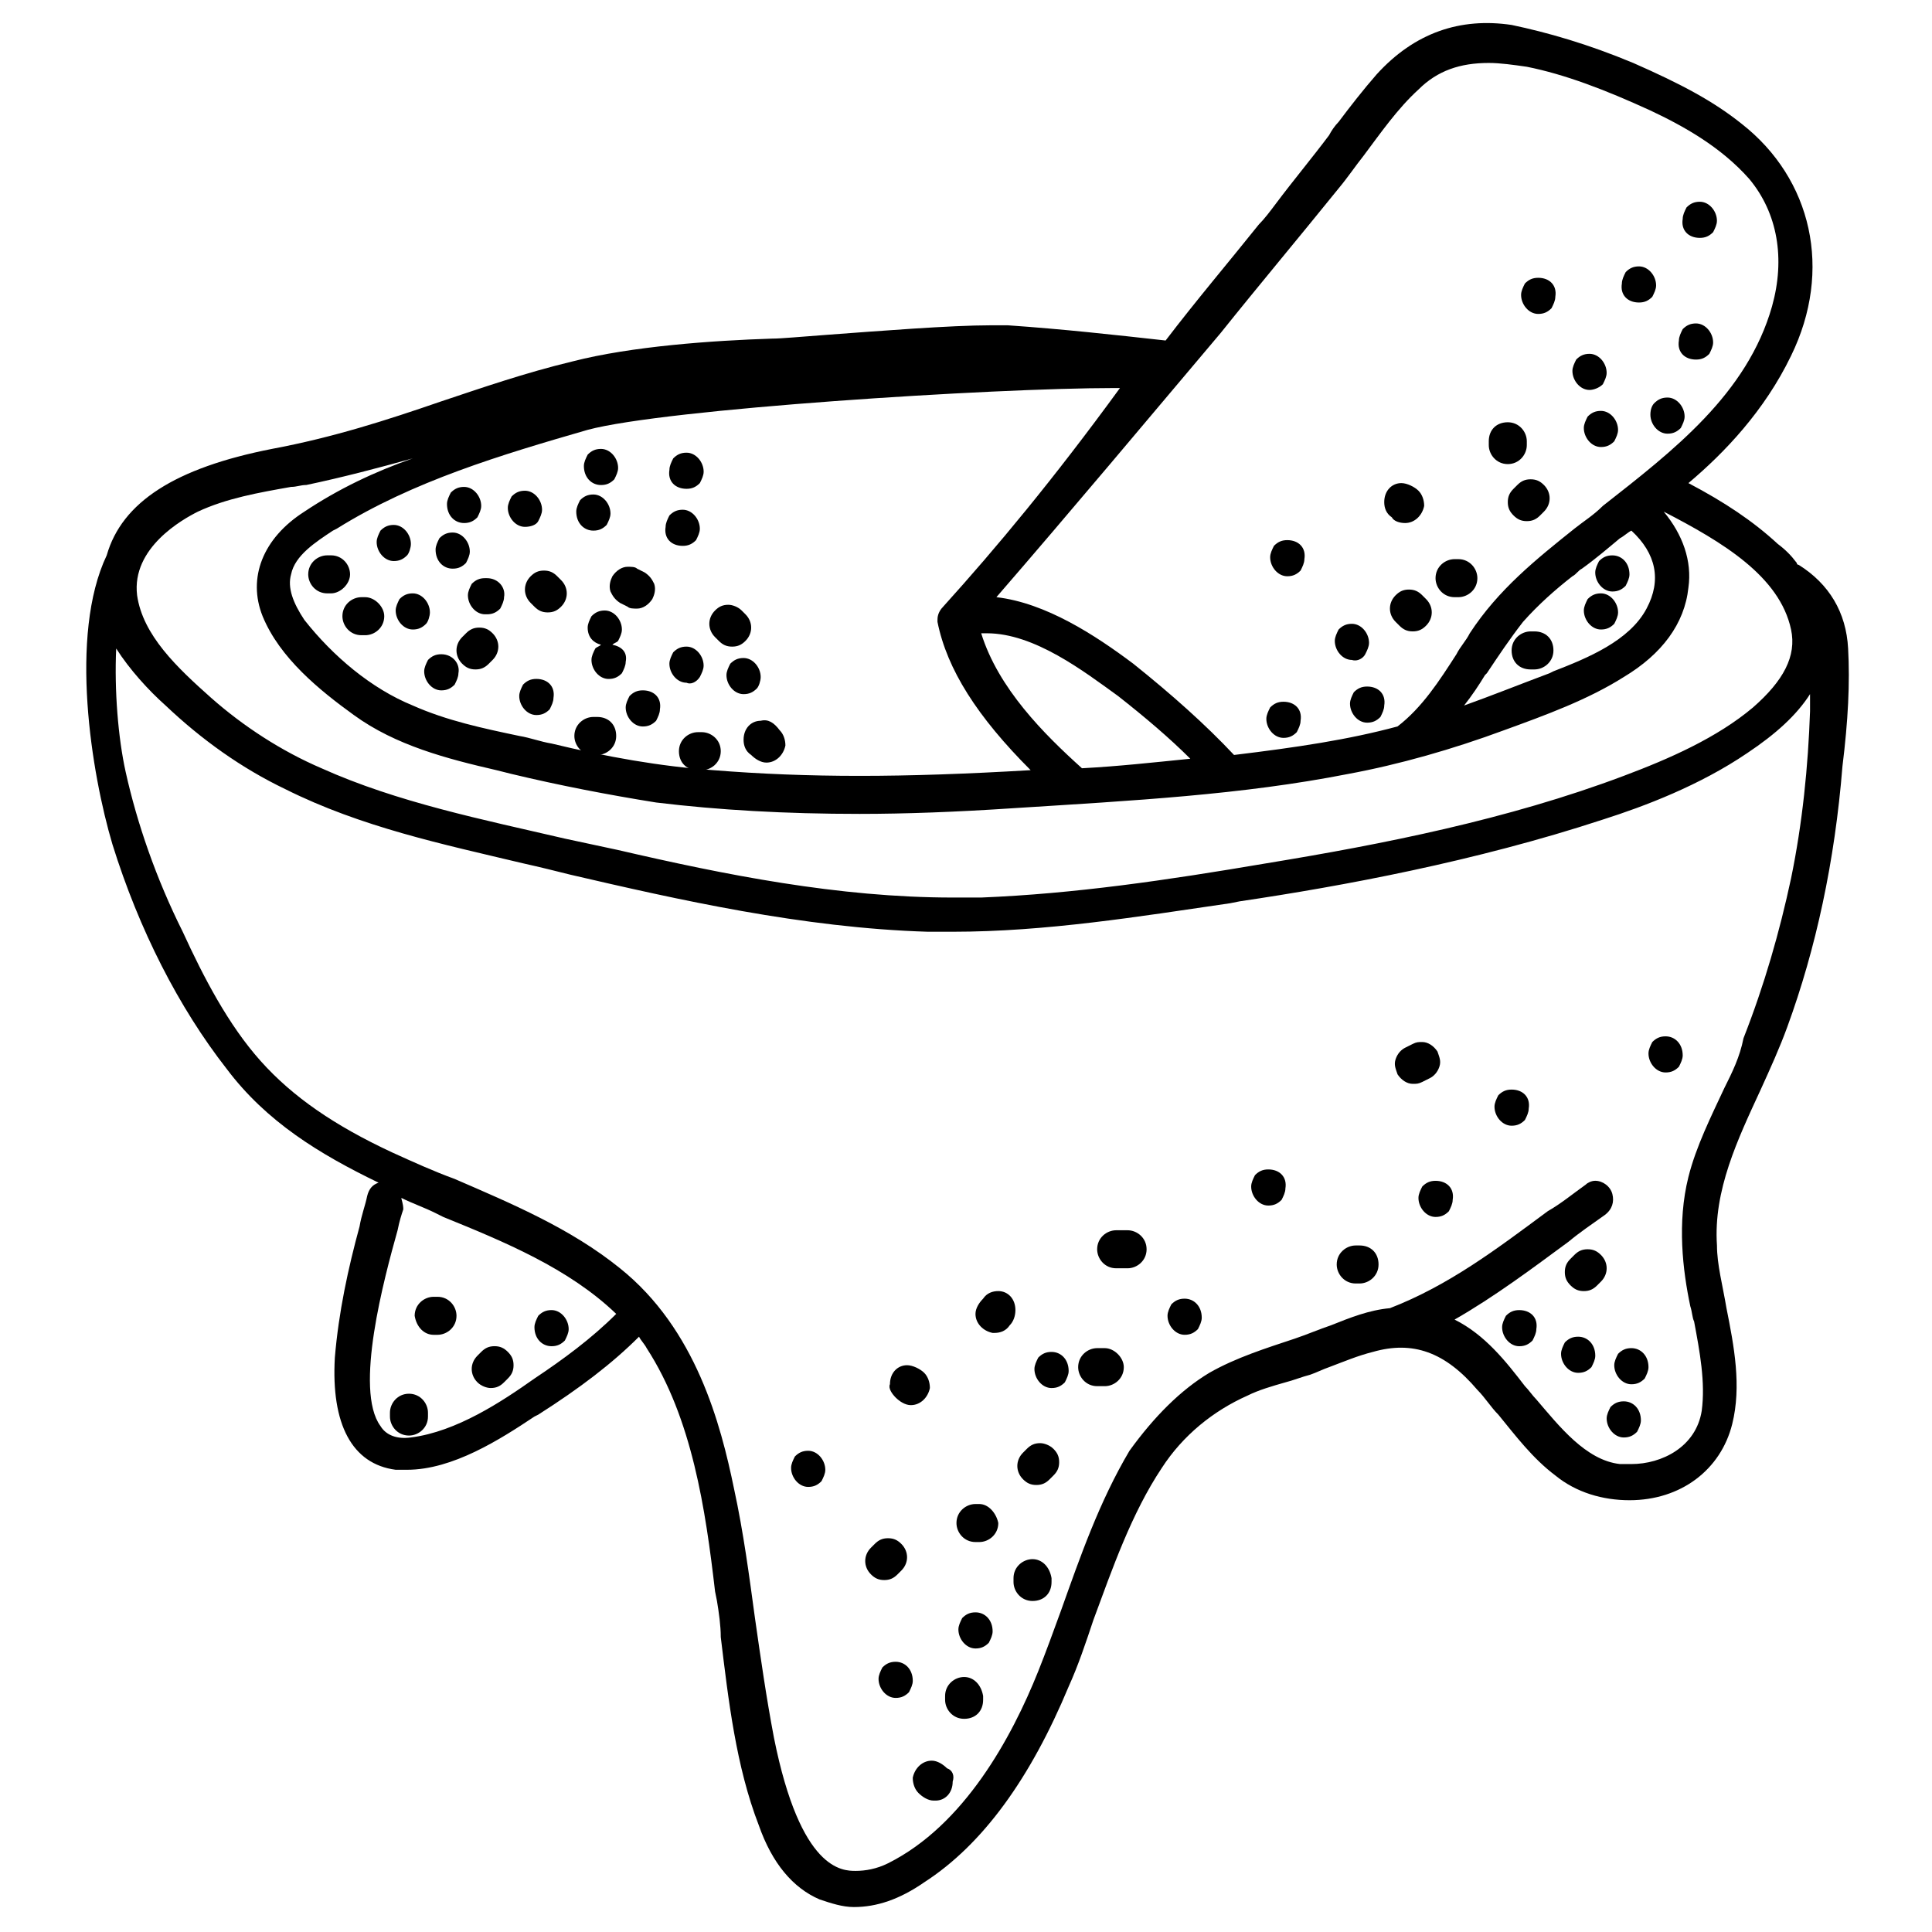 <?xml version="1.0" encoding="UTF-8"?>
<!-- Uploaded to: ICON Repo, www.svgrepo.com, Generator: ICON Repo Mixer Tools -->
<svg fill="#000000" width="800px" height="800px" version="1.1" viewBox="144 144 512 512" xmlns="http://www.w3.org/2000/svg">
 <g>
  <path d="m633.77 315.86c-0.504-9.574-5.039-17.129-13.098-22.168 0 0-0.504 0-0.504-0.504-1.512-2.016-3.023-3.527-5.039-5.039-6.551-6.047-14.105-11.082-23.68-16.121 9.574-8.062 20.152-19.145 27.207-33.754 11.082-22.672 5.543-46.855-13.098-61.465-7.559-6.047-16.121-10.578-28.719-16.121-12.09-5.039-22.672-8.062-32.242-10.078-13.602-2.016-25.695 2.016-35.77 13.098-3.527 4.031-7.055 8.566-10.078 12.594-1.008 1.008-2.016 2.519-2.519 3.527-4.535 6.047-9.574 12.09-14.105 18.137-1.512 2.016-3.023 4.031-4.535 5.543-8.062 10.078-16.625 20.152-24.688 30.73-13.602-1.512-27.207-3.023-41.816-4.031h-4.535c-10.578 0-29.727 1.512-43.328 2.519-7.055 0.504-12.09 1.008-14.609 1.008-15.617 0.504-37.281 2.016-52.898 6.047-12.594 3.023-24.184 7.055-34.762 10.578-14.609 5.039-28.719 9.574-44.84 12.594-25.695 5.039-39.801 14.105-43.832 28.215-10.078 21.16-4.031 57.938 1.512 76.578 7.055 22.672 17.633 43.328 30.23 59.449 10.578 14.105 24.688 22.672 40.305 30.23-1.512 0.504-2.519 1.512-3.023 3.527-0.504 2.519-1.512 5.039-2.016 8.062-3.023 11.082-5.543 22.672-6.551 34.762-1.008 17.633 4.535 28.215 16.121 29.727h3.023c12.09 0 24.688-8.062 33.754-14.105l1.008-0.504c11.082-7.055 19.648-13.602 26.703-20.656 0.504 1.008 1.512 2.016 2.016 3.023 12.09 18.641 15.617 42.824 18.137 64.488l0.504 2.519c0.504 3.023 1.008 6.551 1.008 9.574 2.016 16.625 4.031 34.258 10.078 49.879 3.527 10.078 9.07 16.625 16.121 19.648 3.023 1.008 6.047 2.016 9.07 2.016 6.047 0 12.09-2.016 18.641-6.551 15.617-10.078 28.215-27.711 38.289-51.891 2.519-5.543 4.535-11.586 6.551-17.633 5.039-13.602 10.078-28.215 18.137-40.305 5.543-8.566 13.602-15.113 22.672-19.145 3.023-1.512 6.551-2.519 10.078-3.527 2.016-0.504 4.535-1.512 6.551-2.016 1.512-0.504 3.527-1.512 5.039-2.016 4.031-1.512 7.559-3.023 11.586-4.031 10.578-3.023 19.145 0 27.711 10.078 2.016 2.016 3.527 4.535 5.543 6.551 4.535 5.543 9.07 11.586 15.113 16.121 5.543 4.535 12.594 6.551 19.648 6.551 13.602 0 24.184-8.062 27.207-20.152 2.519-10.078 0.504-20.656-1.512-30.73-1.008-6.047-2.519-11.586-2.519-16.625-1.008-14.609 5.543-28.215 11.586-41.312 2.519-5.543 5.039-11.082 7.055-16.625 7.559-20.656 12.594-43.832 14.609-69.023 1.504-12.102 2.008-22.18 1.504-31.246zm-383.4 145.6c3.023 1.512 6.047 2.519 9.07 4.031l2.016 1.008c16.121 6.551 33.25 13.602 45.848 25.695-6.551 6.551-14.105 12.09-21.664 17.129-8.566 6.047-20.656 14.105-32.746 15.617-3.527 0.504-6.551-0.504-8.062-3.023-7.055-9.574 1.008-39.297 4.535-51.891 0.504-2.519 1.008-4.031 1.512-5.543-0.004-1.512-0.508-2.519-0.508-3.023zm350.65-29.223c-3.527 7.559-7.559 15.617-9.574 23.68-3.023 12.09-1.512 24.688 0.504 34.258 0.504 1.512 0.504 3.023 1.008 4.031 1.512 8.062 3.023 16.121 2.016 23.68-1.512 9.574-10.578 14.105-18.641 14.105h-3.023c-9.07-1.008-16.121-10.078-22.168-17.129-1.008-1.008-2.016-2.519-3.023-3.527-5.039-6.551-10.578-13.602-18.641-17.633 10.578-6.047 20.656-13.602 30.23-20.656 3.023-2.519 6.047-4.535 9.574-7.055 2.016-1.512 2.519-3.527 2.016-5.543s-2.519-3.527-4.535-3.527c-1.008 0-2.016 0.504-2.519 1.008-3.527 2.519-6.551 5.039-10.078 7.055-13.602 10.078-26.199 19.648-41.816 25.695-5.543 0.504-10.578 2.519-15.617 4.535-3.023 1.008-6.551 2.519-9.574 3.527-7.559 2.519-15.617 5.039-22.672 9.07-7.559 4.535-14.609 11.586-21.16 20.656-8.059 13.602-13.098 28.211-18.137 42.316-2.016 5.543-4.031 11.082-6.047 16.121-7.055 17.633-19.648 40.809-39.801 50.883-3.023 1.512-6.047 2.016-8.566 2.016-3.527 0-14.609 0-21.664-35.266-2.016-10.578-3.527-21.16-5.039-31.738-1.512-11.082-3.023-22.672-5.543-34.258-3.527-17.129-10.078-42.32-30.23-58.441-13.098-10.578-28.719-17.129-43.832-23.68-5.543-2.016-11.082-4.535-16.625-7.055-15.113-7.055-26.199-14.609-34.762-24.184-8.566-9.574-15.113-22.168-20.656-34.258-7.055-14.105-12.09-28.719-15.113-42.32-2.016-9.07-3.023-21.664-2.519-32.746 3.527 5.543 8.566 11.082 13.098 15.113 9.574 9.07 20.152 16.625 31.738 22.168 20.152 10.078 41.816 14.609 62.977 19.648 4.535 1.008 8.566 2.016 12.594 3.023 28.215 6.551 61.465 14.105 94.715 15.113h6.551c24.688 0 49.375-4.031 73.555-7.559l2.519-0.504c27.207-4.031 62.473-10.578 96.227-21.664 11.082-3.527 25.695-9.07 38.289-17.633 7.559-5.039 13.098-10.078 16.625-15.617v4.535c-0.504 14.609-2.016 29.727-5.039 44.336-3.023 14.105-7.055 28.215-12.594 42.32-0.992 5.035-3.008 9.066-5.023 13.098zm-170.29-84.641c-10.078-9.07-22.168-21.16-26.703-35.77h1.512c12.594 0 25.695 10.078 34.762 16.625 7.055 5.543 13.602 11.082 19.145 16.625-10.074 1.008-19.141 2.016-28.715 2.519zm149.63-42.32c-4.535 8.566-15.617 13.098-24.688 16.625l-1.008 0.504c-8.062 3.023-15.617 6.047-22.672 8.566 2.016-2.519 4.031-5.543 5.543-8.062l0.504-0.504c3.023-4.535 6.047-9.07 9.574-13.602 4.031-4.535 8.566-8.566 13.098-12.09 1.008-0.504 1.512-1.512 2.519-2.016 3.527-2.519 7.055-5.543 10.078-8.062 1.008-0.504 2.016-1.512 3.023-2.016 6.547 6.047 8.059 13.102 4.027 20.656zm-46.855 6.551c-1.008 2.016-2.519 3.527-3.527 5.543-4.535 7.055-9.07 14.105-15.617 19.145-13.098 3.527-26.703 5.543-43.328 7.559-7.559-8.062-16.625-16.121-26.703-24.184-10.078-7.559-23.176-16.121-36.273-17.633 19.648-22.672 40.305-47.359 59.449-70.031 10.078-12.594 20.656-25.191 31.234-38.289 2.519-3.023 4.535-6.047 6.551-8.566 4.535-6.047 9.07-12.594 14.609-17.633 5.039-5.039 11.082-7.055 18.641-7.055 3.023 0 6.551 0.504 10.078 1.008 10.078 2.016 20.656 6.047 32.746 11.586 8.566 4.031 18.641 9.574 26.199 18.137 7.559 9.07 9.574 21.16 6.047 33.754-6.551 23.176-26.199 38.289-44.84 52.898-2.519 2.523-5.035 4.035-7.555 6.051-10.078 8.062-20.152 16.125-27.711 27.711zm-139.55-7.055v0c-1.512 1.512-1.512 3.023-1.512 3.527v0.504c2.519 12.594 10.578 25.191 24.688 39.297-17.129 1.008-31.738 1.512-45.344 1.512-13.602 0-26.199-0.504-38.793-1.512-14.105-1.008-28.215-3.527-42.824-7.055-3.023-0.504-5.543-1.512-8.566-2.016-9.574-2.016-19.145-4.031-28.215-8.062-11.082-4.535-21.16-13.098-28.719-22.672-3.023-4.535-4.535-8.566-3.527-12.09 1.008-5.039 6.551-8.566 11.082-11.586l1.008-0.504c20.152-12.594 43.832-19.648 66.504-26.199 20.656-5.543 107.31-11.082 139.55-11.082h1.512c-17.629 24.184-32.742 42.32-46.848 57.938zm-169.28-25.188c-11.082 7.055-15.113 17.633-11.082 27.711 4.535 11.082 15.113 19.648 24.184 26.199 11.082 8.062 24.688 11.586 37.785 14.609l4.031 1.008c12.594 3.023 25.695 5.543 38.289 7.559 16.625 2.012 34.258 3.019 53.906 3.019 12.09 0 25.695-0.504 40.809-1.512 31.738-2.016 60.457-3.527 88.672-9.07 13.602-2.519 27.711-6.551 41.312-11.586 11.082-4.031 22.168-8.062 31.738-14.105 10.078-6.047 16.121-14.105 17.129-23.68 1.008-7.055-1.512-14.105-6.551-20.152 15.617 8.062 30.73 17.129 33.754 31.234 1.512 7.055-2.016 13.602-10.078 20.656-9.574 8.062-22.168 13.602-34.258 18.137-30.73 11.586-63.984 18.137-94.715 23.176-26.703 4.535-50.883 8.062-75.57 9.07h-7.559c-30.23 0-60.457-6.047-88.672-12.594-4.535-1.008-9.574-2.016-14.105-3.023-21.664-5.039-44.336-9.574-64.488-18.641-10.578-4.535-20.656-11.082-29.223-18.641-9.07-8.062-18.137-16.625-19.648-27.207-1.512-12.594 12.09-20.152 16.121-22.168 7.559-3.527 16.121-5.039 24.688-6.551 1.512 0 2.519-0.504 4.031-0.504 9.574-2.016 19.145-4.535 28.215-7.055-10.074 3.527-19.645 8.062-28.715 14.109z"/>
  <path d="m480.11 453.91c-1.512 0-2.519 0.504-3.527 1.512-0.504 1.008-1.008 2.016-1.008 3.023 0 2.519 2.016 5.039 4.535 5.039 1.512 0 2.519-0.504 3.527-1.512 0.504-1.008 1.008-2.016 1.008-3.023 0.5-3.023-1.512-5.039-4.535-5.039z"/>
  <path d="m544.59 432.75c-1.512 0-2.519 0.504-3.527 1.512-0.504 1.008-1.008 2.016-1.008 3.023 0 2.519 2.016 5.039 4.535 5.039 1.512 0 2.519-0.504 3.527-1.512 0.504-1.008 1.008-2.016 1.008-3.023 0.5-3.023-1.516-5.039-4.535-5.039z"/>
  <path d="m522.93 429.72c1.008-0.504 2.016-1.512 2.519-3.023 0.504-1.512 0-2.519-0.504-4.031-1.008-1.512-2.519-2.519-4.031-2.519-1.008 0-1.512 0-2.519 0.504l-2.016 1.008c-1.008 0.504-2.016 1.512-2.519 3.023-0.504 1.512 0 2.519 0.504 4.031 1.008 1.512 2.519 2.519 4.031 2.519 1.008 0 1.512 0 2.519-0.504z"/>
  <path d="m585.4 418.64c-1.512 0-2.519 0.504-3.527 1.512-0.504 1.008-1.008 2.016-1.008 3.023 0 2.519 2.016 5.039 4.535 5.039 1.512 0 2.519-0.504 3.527-1.512 0.504-1.008 1.008-2.016 1.008-3.023-0.004-3.023-2.019-5.039-4.535-5.039z"/>
  <path d="m408.56 486.15c-1.512 0-3.023 0.504-4.031 2.016-1.008 1.008-2.016 2.519-2.016 4.031 0 2.519 2.016 4.535 4.535 5.039h0.504c1.512 0 3.023-0.504 4.031-2.016 1.008-1.008 1.512-2.519 1.512-4.031 0-3.023-2.016-5.039-4.535-5.039z"/>
  <path d="m457.94 488.16c-1.512 0-2.519 0.504-3.527 1.512-0.504 1.008-1.008 2.016-1.008 3.023 0 2.519 2.016 5.039 4.535 5.039 1.512 0 2.519-0.504 3.527-1.512 0.504-1.008 1.008-2.016 1.008-3.023 0-3.023-2.016-5.039-4.535-5.039z"/>
  <path d="m399.5 588.42c-2.519 0-5.039 2.016-5.039 5.039v1.008c0 2.519 2.016 5.039 5.039 5.039 3.023 0 5.039-2.016 5.039-5.039v-1.008c-0.508-3.023-2.519-5.039-5.039-5.039z"/>
  <path d="m417.63 557.19c-2.519 0-5.039 2.016-5.039 5.039v1.008c0 2.519 2.016 5.039 5.039 5.039 3.023 0 5.039-2.016 5.039-5.039v-1.008c-0.504-3.023-2.519-5.039-5.039-5.039z"/>
  <path d="m403.52 542.58h-1.008c-2.519 0-5.039 2.016-5.039 5.039 0 2.519 2.016 5.039 5.039 5.039h1.008c2.519 0 5.039-2.016 5.039-5.039-0.504-2.523-2.519-5.039-5.039-5.039z"/>
  <path d="m419.65 526.45c-1.512 0-2.519 0.504-3.527 1.512l-1.008 1.008c-2.016 2.016-2.016 5.039 0 7.055 1.008 1.008 2.016 1.512 3.527 1.512s2.519-0.504 3.527-1.512l1.008-1.008c1.008-1.008 1.512-2.016 1.512-3.527 0-1.512-0.504-2.519-1.512-3.527-1.008-1.008-2.519-1.512-3.527-1.512z"/>
  <path d="m546.61 491.19c-1.512 0-2.519 0.504-3.527 1.512-0.504 1.008-1.008 2.016-1.008 3.023 0 2.519 2.016 5.039 4.535 5.039 1.512 0 2.519-0.504 3.527-1.512 0.504-1.008 1.008-2.016 1.008-3.023 0.504-3.023-1.512-5.039-4.535-5.039z"/>
  <path d="m568.27 476.58c-1.008-1.008-2.016-1.512-3.527-1.512-1.512 0-2.519 0.504-3.527 1.512l-1.008 1.008c-1.008 1.008-1.512 2.016-1.512 3.527s0.504 2.519 1.512 3.527c1.008 1.008 2.016 1.512 3.527 1.512s2.519-0.504 3.527-1.512l1.008-1.008c2.016-2.016 2.016-5.039 0-7.055z"/>
  <path d="m562.23 498.24c-1.512 0-2.519 0.504-3.527 1.512-0.504 1.008-1.008 2.016-1.008 3.023 0 2.519 2.016 5.039 4.535 5.039 1.512 0 2.519-0.504 3.527-1.512 0.504-1.008 1.008-2.016 1.008-3.023-0.004-3.023-2.016-5.039-4.535-5.039z"/>
  <path d="m574.32 515.37c-1.512 0-2.519 0.504-3.527 1.512-0.504 1.008-1.008 2.016-1.008 3.023 0 2.519 2.016 5.039 4.535 5.039 1.512 0 2.519-0.504 3.527-1.512 0.504-1.008 1.008-2.016 1.008-3.023 0-3.023-2.016-5.039-4.535-5.039z"/>
  <path d="m504.29 474.06h-1.008c-2.519 0-5.039 2.016-5.039 5.039 0 2.519 2.016 5.039 5.039 5.039h1.008c2.519 0 5.039-2.016 5.039-5.039 0-3.023-2.016-5.039-5.039-5.039z"/>
  <path d="m524.44 456.93c-1.512 0-2.519 0.504-3.527 1.512-0.504 1.008-1.008 2.016-1.008 3.023 0 2.519 2.016 5.039 4.535 5.039 1.512 0 2.519-0.504 3.527-1.512 0.504-1.008 1.008-2.016 1.008-3.023 0.5-3.023-1.516-5.039-4.535-5.039z"/>
  <path d="m550.64 311.33h-1.008c-2.519 0-5.039 2.016-5.039 5.039 0 3.023 2.016 5.039 5.039 5.039h1.008c2.519 0 5.039-2.016 5.039-5.039 0-3.023-2.016-5.039-5.039-5.039z"/>
  <path d="m568.27 301.25c-1.512 0-2.519 0.504-3.527 1.512-0.504 1.008-1.008 2.016-1.008 3.023 0 2.519 2.016 5.039 4.535 5.039 1.512 0 2.519-0.504 3.527-1.512 0.504-1.008 1.008-2.016 1.008-3.023 0-2.519-2.016-5.039-4.535-5.039z"/>
  <path d="m571.29 291.18c-1.512 0-2.519 0.504-3.527 1.512-0.504 1.008-1.008 2.016-1.008 3.023 0 2.519 2.016 5.039 4.535 5.039 1.512 0 2.519-0.504 3.527-1.512 0.504-1.008 1.008-2.016 1.008-3.023 0-3.023-2.016-5.039-4.535-5.039z"/>
  <path d="m484.13 329.97c-1.512 0-2.519 0.504-3.527 1.512-0.504 1.008-1.008 2.016-1.008 3.023 0 2.519 2.016 5.039 4.535 5.039 1.512 0 2.519-0.504 3.527-1.512 0.504-1.008 1.008-2.016 1.008-3.023 0.504-3.023-1.512-5.039-4.535-5.039z"/>
  <path d="m506.3 325.94c-1.512 0-2.519 0.504-3.527 1.512-0.504 1.008-1.008 2.016-1.008 3.023 0 2.519 2.016 5.039 4.535 5.039 1.512 0 2.519-0.504 3.527-1.512 0.504-1.008 1.008-2.016 1.008-3.023 0.504-3.023-1.512-5.039-4.535-5.039z"/>
  <path d="m505.8 317.38c0.504-1.008 1.008-2.016 1.008-3.023 0-2.519-2.016-5.039-4.535-5.039-1.512 0-2.519 0.504-3.527 1.512-0.504 1.008-1.008 2.016-1.008 3.023 0 2.519 2.016 5.039 4.535 5.039 1.516 0.504 3.023-0.504 3.527-1.512z"/>
  <path d="m530.48 292.18h-1.008c-2.519 0-5.039 2.016-5.039 5.039 0 2.519 2.016 5.039 5.039 5.039h1.008c2.519 0 5.039-2.016 5.039-5.039 0-2.519-2.016-5.039-5.039-5.039z"/>
  <path d="m549.63 271.02c-1.512 0-2.519 0.504-3.527 1.512l-1.008 1.008c-1.008 1.008-1.512 2.016-1.512 3.527 0 1.512 0.504 2.519 1.512 3.527 1.008 1.008 2.016 1.512 3.527 1.512 1.512 0 2.519-0.504 3.527-1.512l1.008-1.008c2.016-2.016 2.016-5.039 0-7.055-1.008-1.008-2.016-1.512-3.527-1.512z"/>
  <path d="m548.62 261.95v-1.008c0-2.519-2.016-5.039-5.039-5.039-3.023 0-5.039 2.016-5.039 5.039v1.008c0 2.519 2.016 5.039 5.039 5.039 3.023 0 5.039-2.519 5.039-5.039z"/>
  <path d="m581.37 253.89c0 2.519 2.016 5.039 4.535 5.039 1.512 0 2.519-0.504 3.527-1.512 0.504-1.008 1.008-2.016 1.008-3.023 0-2.519-2.016-5.039-4.535-5.039-1.512 0-2.519 0.504-3.527 1.512-0.504 0.504-1.008 1.512-1.008 3.023z"/>
  <path d="m568.77 245.83c0.504-1.008 1.008-2.016 1.008-3.023 0-2.519-2.016-5.039-4.535-5.039-1.512 0-2.519 0.504-3.527 1.512-0.504 1.008-1.008 2.016-1.008 3.023 0 2.519 2.016 5.039 4.535 5.039 1.008 0 2.519-0.504 3.527-1.512z"/>
  <path d="m572.8 257.93c0-2.519-2.016-5.039-4.535-5.039-1.512 0-2.519 0.504-3.527 1.512-0.504 1.008-1.008 2.016-1.008 3.023 0 2.519 2.016 5.039 4.535 5.039 1.512 0 2.519-0.504 3.527-1.512 0.504-1.008 1.008-2.016 1.008-3.023z"/>
  <path d="m593.46 239.29c1.512 0 2.519-0.504 3.527-1.512 0.504-1.008 1.008-2.016 1.008-3.023 0-2.519-2.016-5.039-4.535-5.039-1.512 0-2.519 0.504-3.527 1.512-0.504 1.008-1.008 2.016-1.008 3.023-0.504 3.023 1.512 5.039 4.535 5.039z"/>
  <path d="m578.35 224.17c1.512 0 2.519-0.504 3.527-1.512 0.504-1.008 1.008-2.016 1.008-3.023 0-2.519-2.016-5.039-4.535-5.039-1.512 0-2.519 0.504-3.527 1.512-0.504 1.008-1.008 2.016-1.008 3.023-0.504 3.023 1.512 5.039 4.535 5.039z"/>
  <path d="m594.47 207.04c1.512 0 2.519-0.504 3.527-1.512 0.504-1.008 1.008-2.016 1.008-3.023 0-2.519-2.016-5.039-4.535-5.039-1.512 0-2.519 0.504-3.527 1.512-0.504 1.008-1.008 2.016-1.008 3.023-0.504 3.023 1.512 5.039 4.535 5.039z"/>
  <path d="m551.64 217.62c-1.512 0-2.519 0.504-3.527 1.512-0.504 1.008-1.008 2.016-1.008 3.023 0 2.519 2.016 5.039 4.535 5.039 1.512 0 2.519-0.504 3.527-1.512 0.504-1.008 1.008-2.016 1.008-3.023 0.504-3.027-1.512-5.039-4.535-5.039z"/>
  <path d="m516.38 282.61c2.519 0 4.535-2.016 5.039-4.535 0-1.512-0.504-3.023-1.512-4.031-1.008-1.008-3.023-2.016-4.535-2.016-2.519 0-4.535 2.016-4.535 5.039 0 1.512 0.504 3.023 2.016 4.031 0.504 1.008 2.016 1.512 3.527 1.512z"/>
  <path d="m520.91 301.75c-1.008-1.008-2.016-1.512-3.527-1.512s-2.519 0.504-3.527 1.512c-2.016 2.016-2.016 5.039 0 7.055l1.008 1.008c1.008 1.008 2.016 1.512 3.527 1.512s2.519-0.504 3.527-1.512c2.016-2.016 2.016-5.039 0-7.055z"/>
  <path d="m485.14 287.14c-1.512 0-2.519 0.504-3.527 1.512-0.504 1.008-1.008 2.016-1.008 3.023 0 2.519 2.016 5.039 4.535 5.039 1.512 0 2.519-0.504 3.527-1.512 0.504-1.008 1.008-2.016 1.008-3.023 0.504-3.023-1.512-5.039-4.535-5.039z"/>
  <path d="m236.77 296.21c0-2.519-2.016-5.039-5.039-5.039h-1.008c-2.519 0-5.039 2.016-5.039 5.039 0 2.519 2.016 5.039 5.039 5.039h1.008c2.519-0.004 5.039-2.519 5.039-5.039z"/>
  <path d="m240.79 302.26h-1.008c-2.519 0-5.039 2.016-5.039 5.039 0 2.519 2.016 5.039 5.039 5.039h1.008c2.519 0 5.039-2.016 5.039-5.039 0-2.519-2.519-5.039-5.039-5.039z"/>
  <path d="m260.95 317.38c-1.512 0-2.519 0.504-3.527 1.512-0.504 1.008-1.008 2.016-1.008 3.023 0 2.519 2.016 5.039 4.535 5.039 1.512 0 2.519-0.504 3.527-1.512 0.504-1.008 1.008-2.016 1.008-3.023 0.504-2.519-1.512-5.039-4.535-5.039z"/>
  <path d="m271.02 310.32c-1.512 0-2.519 0.504-3.527 1.512l-1.008 1.008c-2.016 2.016-2.016 5.039 0 7.055 1.008 1.008 2.016 1.512 3.527 1.512s2.519-0.504 3.527-1.512l1.008-1.008c2.016-2.016 2.016-5.039 0-7.055-1.008-1.008-2.016-1.512-3.527-1.512z"/>
  <path d="m263.97 294.7c1.512 0 2.519-0.504 3.527-1.512 0.504-1.008 1.008-2.016 1.008-3.023 0-2.519-2.016-5.039-4.535-5.039-1.512 0-2.519 0.504-3.527 1.512-0.504 1.008-1.008 2.016-1.008 3.023 0.004 3.023 2.016 5.039 4.535 5.039z"/>
  <path d="m257.93 306.29c0-2.519-2.016-5.039-4.535-5.039-1.512 0-2.519 0.504-3.527 1.512-0.504 1.008-1.008 2.016-1.008 3.023 0 2.519 2.016 5.039 4.535 5.039 1.512 0 2.519-0.504 3.527-1.512 0.504-0.504 1.008-2.016 1.008-3.023z"/>
  <path d="m252.89 288.15c0-2.519-2.016-5.039-4.535-5.039-1.512 0-2.519 0.504-3.527 1.512-0.504 1.008-1.008 2.016-1.008 3.023 0 2.519 2.016 5.039 4.535 5.039 1.512 0 2.519-0.504 3.527-1.512 0.504-0.504 1.008-2.016 1.008-3.023z"/>
  <path d="m286.64 282.11c0.504-1.008 1.008-2.016 1.008-3.023 0-2.519-2.016-5.039-4.535-5.039-1.512 0-2.519 0.504-3.527 1.512-0.504 1.008-1.008 2.016-1.008 3.023 0 2.519 2.016 5.039 4.535 5.039 1.512 0 3.023-0.504 3.527-1.512z"/>
  <path d="m291.68 296.72c-1.008-1.008-2.016-1.512-3.527-1.512-1.512 0-2.519 0.504-3.527 1.512-2.016 2.016-2.016 5.039 0 7.055l1.008 1.008c1.008 1.008 2.016 1.512 3.527 1.512 1.512 0 2.519-0.504 3.527-1.512 2.016-2.016 2.016-5.039 0-7.055z"/>
  <path d="m286.14 323.92c-1.512 0-2.519 0.504-3.527 1.512-0.504 1.008-1.008 2.016-1.008 3.023 0 2.519 2.016 5.039 4.535 5.039 1.512 0 2.519-0.504 3.527-1.512 0.504-1.008 1.008-2.016 1.008-3.023 0.504-3.023-1.512-5.039-4.535-5.039z"/>
  <path d="m302.26 334h-1.008c-2.519 0-5.039 2.016-5.039 5.039 0 2.519 2.016 5.039 5.039 5.039h1.008c2.519 0 5.039-2.016 5.039-5.039 0-3.023-2.016-5.039-5.039-5.039z"/>
  <path d="m329.97 338.03h-1.008c-2.519 0-5.039 2.016-5.039 5.039 0 3.023 2.016 5.039 5.039 5.039h1.008c2.519 0 5.039-2.016 5.039-5.039 0-3.023-2.519-5.039-5.039-5.039z"/>
  <path d="m306.29 314.86c0.504-0.504 1.008-0.504 1.512-1.008 0.504-1.008 1.008-2.016 1.008-3.023 0-2.519-2.016-5.039-4.535-5.039-1.512 0-2.519 0.504-3.527 1.512-0.504 1.008-1.008 2.016-1.008 3.023 0 2.519 1.512 4.031 3.527 4.535-0.504 0.504-1.008 0.504-1.512 1.008-0.504 1.008-1.008 2.016-1.008 3.023 0 2.519 2.016 5.039 4.535 5.039 1.512 0 2.519-0.504 3.527-1.512 0.504-1.008 1.008-2.016 1.008-3.023 0.504-2.519-1.008-4.031-3.527-4.535z"/>
  <path d="m301.25 284.62c1.512 0 2.519-0.504 3.527-1.512 0.504-1.008 1.008-2.016 1.008-3.023 0-2.519-2.016-5.039-4.535-5.039-1.512 0-2.519 0.504-3.527 1.512-0.504 1.008-1.008 2.016-1.008 3.023 0.004 3.023 2.019 5.039 4.535 5.039z"/>
  <path d="m303.27 272.54c1.512 0 2.519-0.504 3.527-1.512 0.504-1.008 1.008-2.016 1.008-3.023 0-2.519-2.016-5.039-4.535-5.039-1.512 0-2.519 0.504-3.527 1.512-0.504 1.008-1.008 2.016-1.008 3.023 0.004 3.023 2.016 5.039 4.535 5.039z"/>
  <path d="m306.29 296.72c-0.504 1.008-1.008 2.519-0.504 4.031 0.504 1.008 1.008 2.016 2.519 3.023l2.016 1.008c0.504 0.504 1.512 0.504 2.519 0.504 1.512 0 3.023-1.008 4.031-2.519 0.504-1.008 1.008-2.519 0.504-4.031-0.504-1.008-1.008-2.016-2.519-3.023l-2.016-1.008c-0.504-0.504-1.512-0.504-2.519-0.504-1.512 0-3.023 1.008-4.031 2.519z"/>
  <path d="m329.46 323.42c0.504-1.008 1.008-2.016 1.008-3.023 0-2.519-2.016-5.039-4.535-5.039-1.512 0-2.519 0.504-3.527 1.512-0.504 1.008-1.008 2.016-1.008 3.023 0 2.519 2.016 5.039 4.535 5.039 1.008 0.504 2.519 0 3.527-1.512z"/>
  <path d="m345.59 335.01c-2.519 0-4.535 2.016-4.535 5.039 0 1.512 0.504 3.023 2.016 4.031 1.008 1.008 2.519 2.016 4.031 2.016 2.519 0 4.535-2.016 5.039-4.535 0-1.512-0.504-3.023-1.512-4.031-1.512-2.016-3.023-3.023-5.039-2.519z"/>
  <path d="m334.5 313.85c1.008 1.008 2.016 1.512 3.527 1.512s2.519-0.504 3.527-1.512c2.016-2.016 2.016-5.039 0-7.055l-1.008-1.008c-1.008-1.008-2.519-1.512-3.527-1.512-1.512 0-2.519 0.504-3.527 1.512-2.016 2.016-2.016 5.039 0 7.055z"/>
  <path d="m324.93 288.66c1.512 0 2.519-0.504 3.527-1.512 0.504-1.008 1.008-2.016 1.008-3.023 0-2.519-2.016-5.039-4.535-5.039-1.512 0-2.519 0.504-3.527 1.512-0.504 1.008-1.008 2.016-1.008 3.023-0.5 3.023 1.512 5.039 4.535 5.039z"/>
  <path d="m325.94 273.54c1.512 0 2.519-0.504 3.527-1.512 0.504-1.008 1.008-2.016 1.008-3.023 0-2.519-2.016-5.039-4.535-5.039-1.512 0-2.519 0.504-3.527 1.512-0.504 1.008-1.008 2.016-1.008 3.023-0.5 3.023 1.512 5.039 4.535 5.039z"/>
  <path d="m266.99 282.61c1.512 0 2.519-0.504 3.527-1.512 0.504-1.008 1.008-2.016 1.008-3.023 0-2.519-2.016-5.039-4.535-5.039-1.512 0-2.519 0.504-3.527 1.512-0.504 1.008-1.008 2.016-1.008 3.023 0 3.023 2.016 5.039 4.535 5.039z"/>
  <path d="m273.04 297.22h-0.504c-1.512 0-2.519 0.504-3.527 1.512-0.504 1.008-1.008 2.016-1.008 3.023 0 2.519 2.016 5.039 4.535 5.039h0.504c1.512 0 2.519-0.504 3.527-1.512 0.504-1.008 1.008-2.016 1.008-3.023 0.504-2.519-1.512-5.039-4.535-5.039z"/>
  <path d="m314.35 326.95c-1.512 0-2.519 0.504-3.527 1.512-0.504 1.008-1.008 2.016-1.008 3.023 0 2.519 2.016 5.039 4.535 5.039 1.512 0 2.519-0.504 3.527-1.512 0.504-1.008 1.008-2.016 1.008-3.023 0.504-3.023-1.512-5.039-4.535-5.039z"/>
  <path d="m345.59 323.42c0-2.519-2.016-5.039-4.535-5.039-1.512 0-2.519 0.504-3.527 1.512-0.504 1.008-1.008 2.016-1.008 3.023 0 2.519 2.016 5.039 4.535 5.039 1.512 0 2.519-0.504 3.527-1.512 0.504-0.504 1.008-2.016 1.008-3.023z"/>
  <path d="m358.18 528.47c-1.512 0-2.519 0.504-3.527 1.512-0.504 1.008-1.008 2.016-1.008 3.023 0 2.519 2.016 5.039 4.535 5.039 1.512 0 2.519-0.504 3.527-1.512 0.504-1.008 1.008-2.016 1.008-3.023-0.004-2.519-2.016-5.039-4.535-5.039z"/>
  <path d="m247.34 518.39v1.008c0 2.519 2.016 5.039 5.039 5.039 2.519 0 5.039-2.016 5.039-5.039v-1.008c0-2.519-2.016-5.039-5.039-5.039-3.023 0-5.039 2.519-5.039 5.039z"/>
  <path d="m274.05 511.84c1.512 0 2.519-0.504 3.527-1.512l1.008-1.008c1.008-1.008 1.512-2.016 1.512-3.527s-0.504-2.519-1.512-3.527c-1.008-1.008-2.016-1.512-3.527-1.512-1.512 0-2.519 0.504-3.527 1.512l-1.008 1.008c-2.016 2.016-2.016 5.039 0 7.055 1.008 1.008 2.519 1.512 3.527 1.512z"/>
  <path d="m258.93 497.74h1.008c2.519 0 5.039-2.016 5.039-5.039 0-2.519-2.016-5.039-5.039-5.039h-1.008c-2.519 0-5.039 2.016-5.039 5.039 0.504 3.023 2.519 5.039 5.039 5.039z"/>
  <path d="m290.17 500.76c1.512 0 2.519-0.504 3.527-1.512 0.504-1.008 1.008-2.016 1.008-3.023 0-2.519-2.016-5.039-4.535-5.039-1.512 0-2.519 0.504-3.527 1.512-0.504 1.008-1.008 2.016-1.008 3.023 0 3.023 2.016 5.039 4.535 5.039z"/>
  <path d="m394.96 612.61c-1.008-1.008-2.519-2.016-4.031-2.016-2.519 0-4.535 2.016-5.039 4.535 0 1.512 0.504 3.023 1.512 4.031 1.008 1.008 2.519 2.016 4.031 2.016h0.504c2.519 0 4.535-2.016 4.535-5.039 0.504-1.512 0-3.023-1.512-3.527z"/>
  <path d="m381.36 584.39c-1.512 0-2.519 0.504-3.527 1.512-0.504 1.008-1.008 2.016-1.008 3.023 0 2.519 2.016 5.039 4.535 5.039 1.512 0 2.519-0.504 3.527-1.512 0.504-1.008 1.008-2.016 1.008-3.023-0.004-3.027-2.019-5.039-4.535-5.039z"/>
  <path d="m402.52 571.29c-1.512 0-2.519 0.504-3.527 1.512-0.504 1.008-1.008 2.016-1.008 3.023 0 2.519 2.016 5.039 4.535 5.039 1.512 0 2.519-0.504 3.527-1.512 0.504-1.008 1.008-2.016 1.008-3.023 0-3.023-2.016-5.039-4.535-5.039z"/>
  <path d="m381.86 561.22 1.008-1.008c2.016-2.016 2.016-5.039 0-7.055-1.008-1.008-2.016-1.512-3.527-1.512s-2.519 0.504-3.527 1.512l-1.008 1.008c-2.016 2.016-2.016 5.039 0 7.055 1.008 1.008 2.016 1.512 3.527 1.512 1.512 0 2.519-0.504 3.527-1.512z"/>
  <path d="m422.67 502.27c-1.512 0-2.519 0.504-3.527 1.512-0.504 1.008-1.008 2.016-1.008 3.023 0 2.519 2.016 5.039 4.535 5.039 1.512 0 2.519-0.504 3.527-1.512 0.504-1.008 1.008-2.016 1.008-3.023-0.004-3.027-2.019-5.039-4.535-5.039z"/>
  <path d="m381.36 514.36c1.008 1.008 2.519 2.016 4.031 2.016 2.519 0 4.535-2.016 5.039-4.535 0-1.512-0.504-3.023-1.512-4.031-1.008-1.008-3.023-2.016-4.535-2.016-2.519 0-4.535 2.016-4.535 5.039-0.504 1.008 0.504 2.519 1.512 3.527z"/>
  <path d="m442.82 470.03h-3.023c-2.519 0-5.039 2.016-5.039 5.039 0 2.519 2.016 5.039 5.039 5.039h3.023c2.519 0 5.039-2.016 5.039-5.039-0.004-3.023-2.523-5.039-5.039-5.039z"/>
  <path d="m436.78 501.27h-2.016c-2.519 0-5.039 2.016-5.039 5.039 0 2.519 2.016 5.039 5.039 5.039h2.016c2.519 0 5.039-2.016 5.039-5.039 0-2.519-2.519-5.039-5.039-5.039z"/>
  <path d="m576.33 501.27c-1.512 0-2.519 0.504-3.527 1.512-0.504 1.008-1.008 2.016-1.008 3.023 0 2.519 2.016 5.039 4.535 5.039 1.512 0 2.519-0.504 3.527-1.512 0.504-1.008 1.008-2.016 1.008-3.023 0-3.023-2.016-5.039-4.535-5.039z"/>
 </g>
</svg>